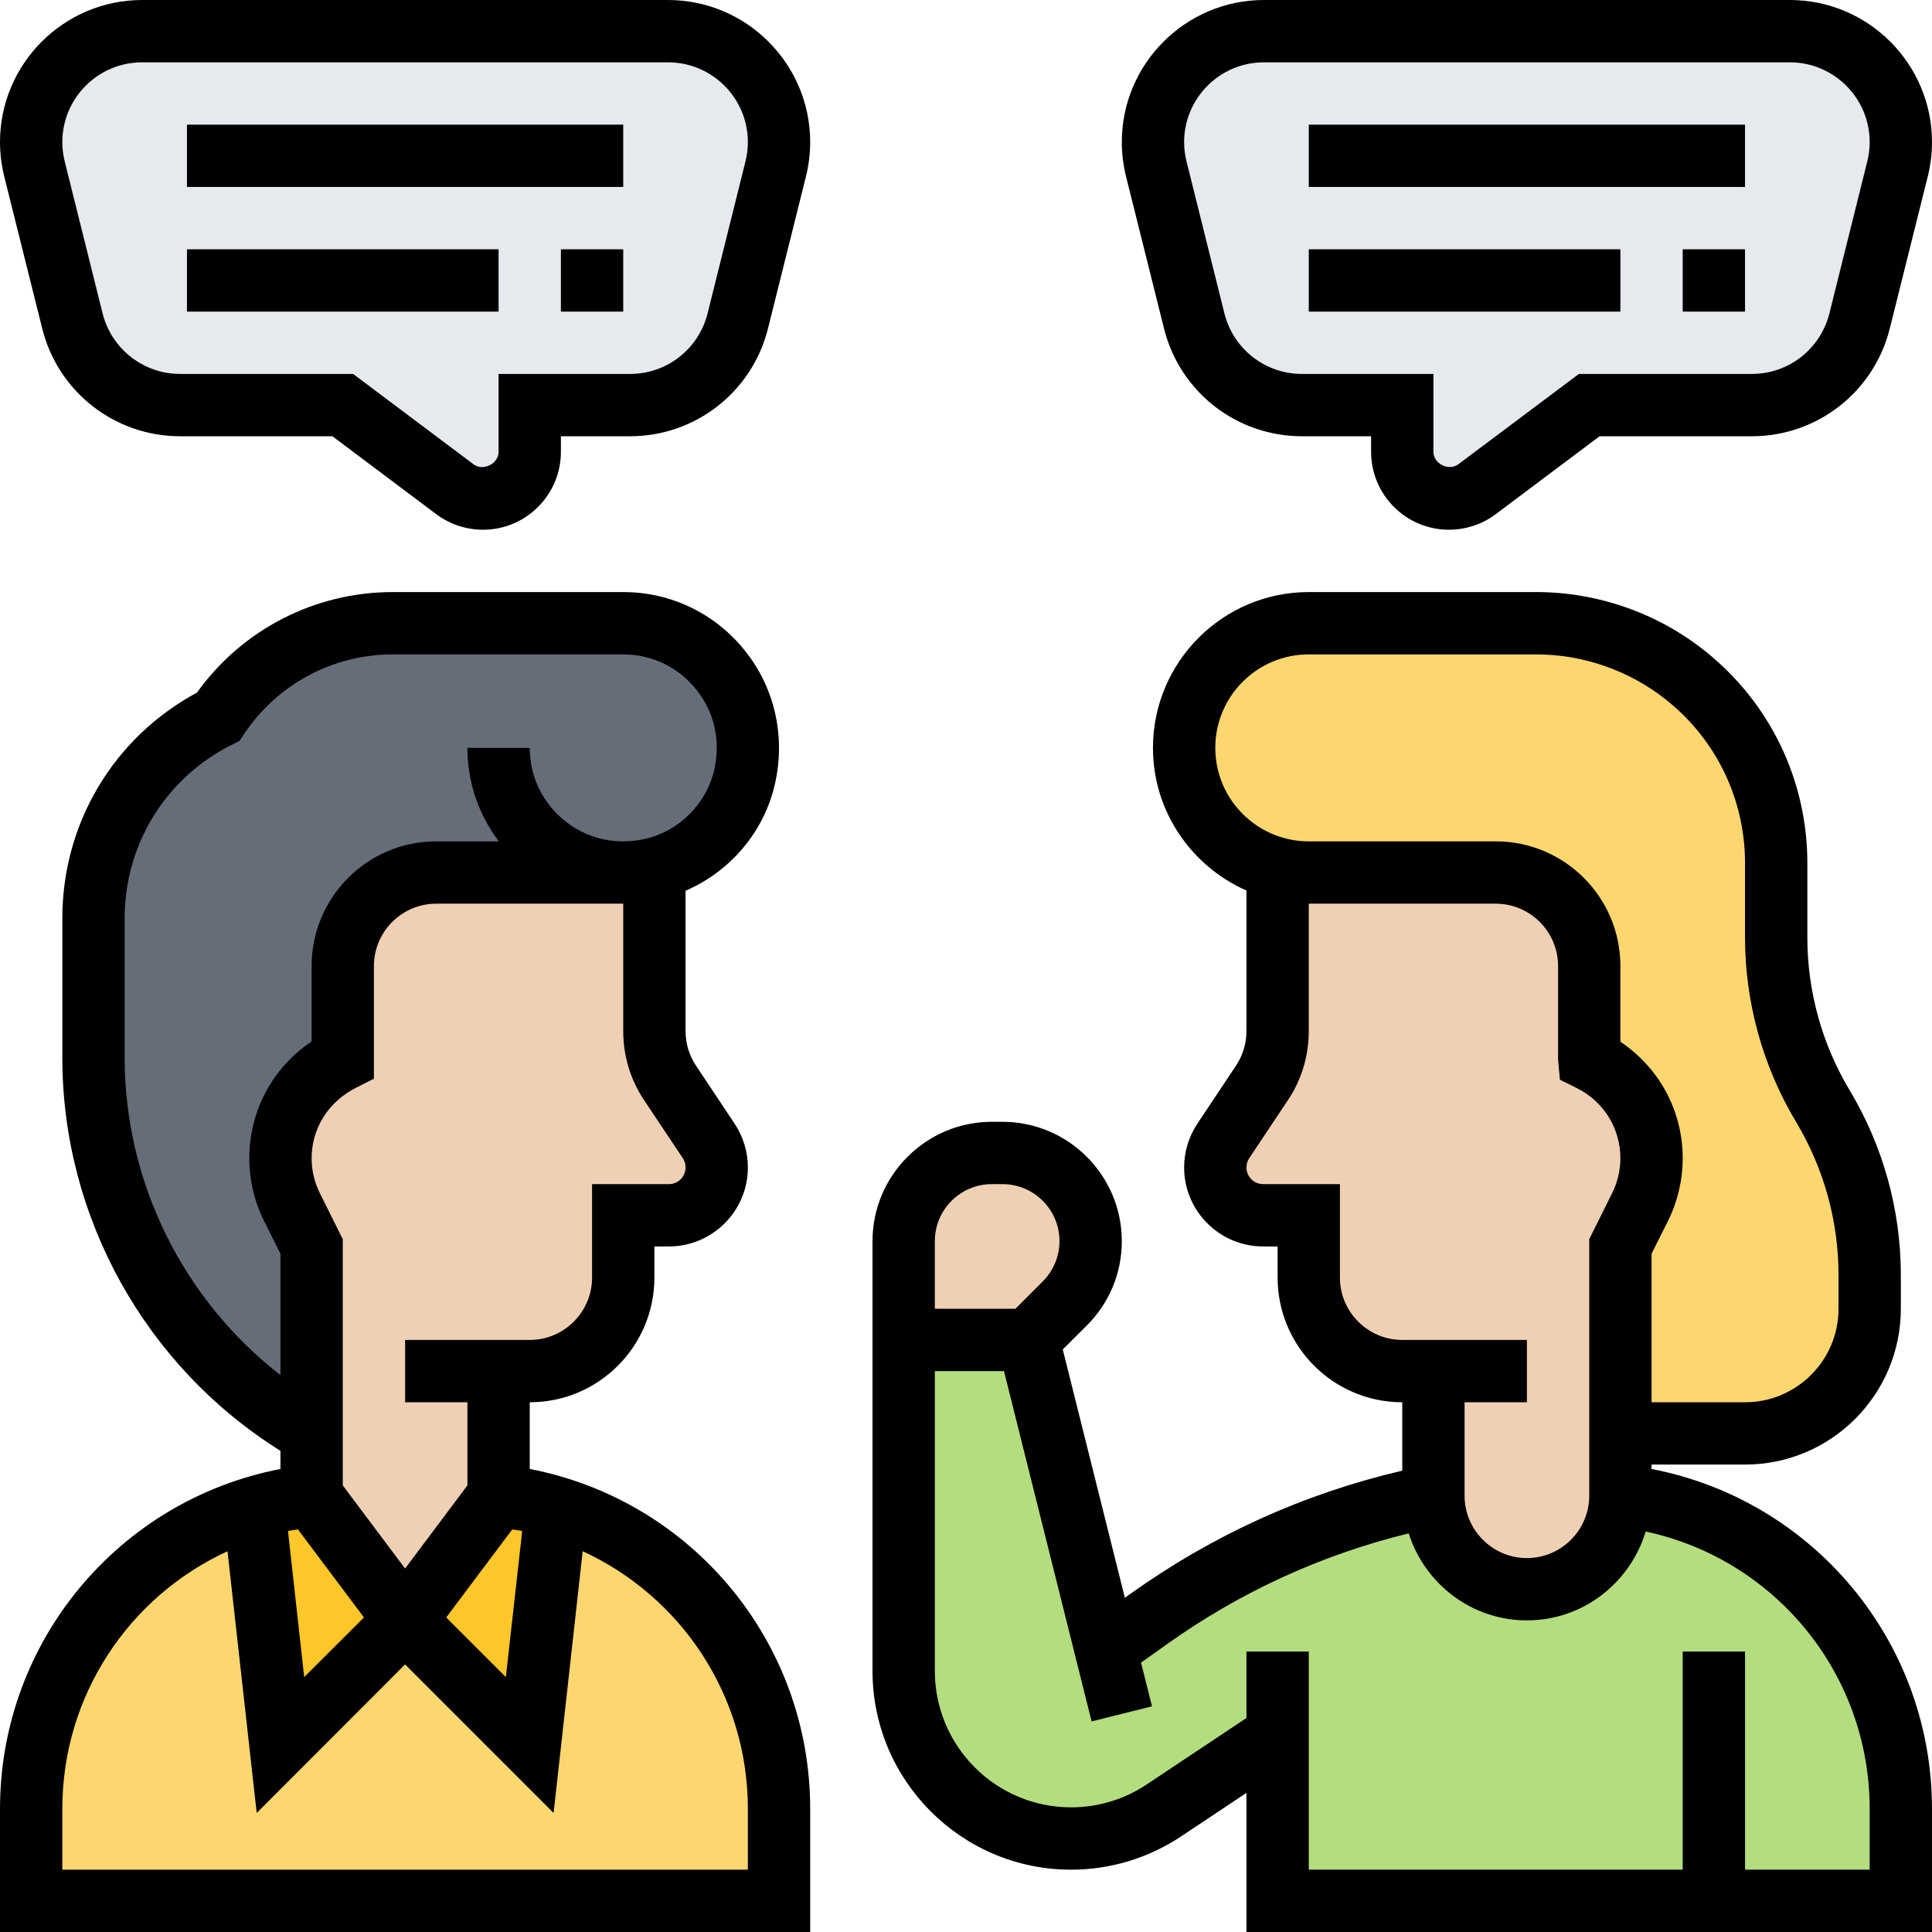 <?xml version="1.0" encoding="UTF-8"?><svg xmlns="http://www.w3.org/2000/svg" xmlns:xlink="http://www.w3.org/1999/xlink" height="62.0" preserveAspectRatio="xMidYMid meet" version="1.0" viewBox="0.0 0.0 62.0 62.0" width="62.0" zoomAndPan="magnify"><g><g id="change1_1"><path d="M 25 58.051 L 25 61 L 1 61 L 1 58.051 C 1 53.539 3.98 49.66 8.148 48.379 L 9 56 L 13 52 L 17 56 L 17.848 48.379 C 19.641 48.93 21.211 49.961 22.418 51.309 C 24.031 53.102 25 55.48 25 58.051" fill="#fcd770"/></g><g id="change2_1"><path d="M 17.848 48.379 L 17 56 L 13 52 L 16 48 C 16.641 48.07 17.25 48.199 17.848 48.379" fill="#ffc729"/></g><g id="change2_2"><path d="M 10 48 L 13 52 L 9 56 L 8.148 48.379 C 8.75 48.199 9.359 48.07 10 48" fill="#ffc729"/></g><g id="change3_1"><path d="M 41 55.668 L 37.348 58.102 C 36.469 58.691 35.43 59 34.371 59 C 32.891 59 31.551 58.398 30.582 57.418 C 29.598 56.449 29 55.109 29 53.629 L 29 43 L 33 43 L 35.48 52.941 L 36.848 51.961 C 39.59 50.012 42.699 48.66 46 48 C 46 49.66 47.34 51 49 51 C 49.832 51 50.582 50.66 51.121 50.121 C 51.66 49.582 52 48.832 52 48 C 54.559 48.281 56.809 49.512 58.418 51.309 C 60.031 53.102 61 55.48 61 58.051 L 61 61 L 41 61 L 41 55.668" fill="#b4dd7f"/></g><g id="change1_2"><path d="M 60 40.918 L 60 42 C 60 44.211 58.211 46 56 46 L 52 46 C 52 43.961 52 41.391 52 40 L 52.629 38.738 C 52.871 38.25 53 37.719 53 37.168 C 53 35.84 52.25 34.621 51.059 34.031 L 51 34 L 51 31 C 51 29.34 49.66 28 48 28 L 42 28 C 40.902 28 39.902 27.551 39.168 26.832 C 38.449 26.098 38 25.098 38 24 C 38 21.789 39.789 20 42 20 L 49.301 20 C 51.051 20 52.738 20.598 54.109 21.691 C 55.941 23.152 57 25.359 57 27.699 L 57 30.082 C 57 31.988 57.52 33.859 58.5 35.5 C 59.48 37.141 60 39.012 60 40.918" fill="#fcd770"/></g><g id="change4_1"><path d="M 19.988 28 L 14 28 C 12.34 28 11 29.34 11 31 L 11 34 L 10.941 34.031 C 9.75 34.621 9 35.84 9 37.168 C 9 37.719 9.129 38.25 9.371 38.738 L 10 40 C 10 40.961 10 42.48 10 44 C 10 44.68 10 45.371 10 46 C 5.668 43.531 3 38.918 3 33.941 L 3 29.469 C 3 28.098 3.391 26.789 4.082 25.668 C 4.781 24.551 5.781 23.621 7 23 C 8.25 21.129 10.348 20 12.609 20 L 20 20 C 22.52 20 24.488 22.32 23.891 24.941 C 23.559 26.391 22.391 27.559 20.941 27.891 C 20.621 27.961 20.301 28 19.988 28" fill="#656d78"/></g><g id="change5_1"><path d="M 61 4.559 C 61 4.848 60.961 5.141 60.891 5.43 L 59.668 10.301 C 59.281 11.891 57.848 13 56.219 13 L 51 13 L 47.402 15.699 C 47.141 15.891 46.82 16 46.5 16 C 45.668 16 45 15.332 45 14.5 L 45 13 L 41.781 13 C 40.152 13 38.719 11.891 38.332 10.301 L 37.109 5.43 C 37.039 5.141 37 4.848 37 4.559 C 37 2.59 38.59 1 40.559 1 L 57.441 1 C 58.418 1 59.32 1.402 59.961 2.039 C 60.598 2.68 61 3.582 61 4.559" fill="#e6e9ed"/></g><g id="change5_2"><path d="M 25 4.559 C 25 4.848 24.961 5.141 24.891 5.43 L 23.668 10.301 C 23.281 11.891 21.848 13 20.219 13 L 17 13 L 17 14.5 C 17 15.332 16.332 16 15.5 16 C 15.18 16 14.859 15.891 14.598 15.699 L 11 13 L 5.781 13 C 4.148 13 2.719 11.891 2.332 10.301 L 1.109 5.43 C 1.039 5.141 1 4.848 1 4.559 C 1 3.582 1.398 2.68 2.039 2.039 C 2.68 1.402 3.582 1 4.559 1 L 21.441 1 C 23.41 1 25 2.59 25 4.559" fill="#e6e9ed"/></g><g id="change6_1"><path d="M 52 47 C 52 47.371 52 47.711 52 48 C 52 48.832 51.66 49.582 51.121 50.121 C 50.582 50.66 49.832 51 49 51 C 47.34 51 46 49.66 46 48 L 46 44 L 45 44 C 43.34 44 42 42.66 42 41 L 42 39 L 40.539 39 C 39.691 39 39 38.309 39 37.461 C 39 37.16 39.09 36.859 39.262 36.609 L 40.5 34.762 C 40.82 34.262 41 33.68 41 33.09 L 41 28 L 48 28 C 49.66 28 51 29.34 51 31 L 51 34 L 51.059 34.031 C 52.25 34.621 53 35.84 53 37.168 C 53 37.719 52.871 38.25 52.629 38.738 L 52 40 C 52 41.391 52 43.961 52 46 C 52 46.348 52 46.691 52 47" fill="#f0d0b4"/></g><g id="change6_2"><path d="M 35 39.832 C 35 40.582 34.699 41.301 34.168 41.832 L 33 43 L 29 43 L 29 39.832 C 29 38.27 30.27 37 31.832 37 L 32.168 37 C 33.73 37 35 38.27 35 39.832" fill="#f0d0b4"/></g><g id="change6_3"><path d="M 16 44 C 16 45.531 16 47.059 16 48 L 13 52 L 10 48 C 10 47.48 10 46.781 10 46 C 10 45.371 10 44.68 10 44 C 10 42.48 10 40.961 10 40 L 9.371 38.738 C 9.129 38.25 9 37.719 9 37.168 C 9 35.84 9.75 34.621 10.941 34.031 L 11 34 L 11 31 C 11 29.34 12.34 28 14 28 L 21 28 L 21 33.09 C 21 33.68 21.18 34.262 21.5 34.762 L 22.738 36.609 C 22.91 36.859 23 37.16 23 37.461 C 23 38.309 22.309 39 21.461 39 L 20 39 L 20 41 C 20 42.66 18.66 44 17 44 L 16 44" fill="#f0d0b4"/></g><g id="change7_1"><path d="M 6 6 L 20 6 L 20 4 L 6 4 L 6 6" fill="inherit"/></g><g id="change7_2"><path d="M 6 10 L 16 10 L 16 8 L 6 8 L 6 10" fill="inherit"/></g><g id="change7_3"><path d="M 18 10 L 20 10 L 20 8 L 18 8 L 18 10" fill="inherit"/></g><g id="change7_4"><path d="M 23.922 5.184 L 22.707 10.059 C 22.418 11.203 21.398 12 20.219 12 L 16 12 L 16 14.5 C 16 14.883 15.504 15.129 15.199 14.902 L 11.332 12 L 5.781 12 C 4.605 12 3.582 11.203 3.293 10.059 L 2.078 5.184 C 2.027 4.98 2 4.77 2 4.562 C 2 3.148 3.148 2 4.562 2 L 21.438 2 C 22.852 2 24 3.148 24 4.562 C 24 4.77 23.973 4.98 23.922 5.184 Z M 21.438 0 L 4.562 0 C 2.047 0 0 2.047 0 4.562 C 0 4.93 0.047 5.305 0.137 5.668 L 1.355 10.543 C 1.863 12.578 3.684 14 5.781 14 L 10.668 14 L 14 16.5 C 14.43 16.824 14.965 17 15.5 17 C 16.879 17 18 15.879 18 14.5 L 18 14 L 20.219 14 C 22.316 14 24.137 12.578 24.645 10.543 L 25.863 5.668 C 25.953 5.305 26 4.93 26 4.562 C 26 2.047 23.953 0 21.438 0" fill="inherit"/></g><g id="change7_5"><path d="M 56 4 L 42 4 L 42 6 L 56 6 L 56 4" fill="inherit"/></g><g id="change7_6"><path d="M 54 10 L 56 10 L 56 8 L 54 8 L 54 10" fill="inherit"/></g><g id="change7_7"><path d="M 52 8 L 42 8 L 42 10 L 52 10 L 52 8" fill="inherit"/></g><g id="change7_8"><path d="M 40.562 2 L 57.438 2 C 58.852 2 60 3.148 60 4.562 C 60 4.77 59.973 4.98 59.922 5.184 L 58.707 10.059 C 58.418 11.203 57.398 12 56.219 12 L 50.668 12 L 46.801 14.898 C 46.492 15.129 46 14.883 46 14.5 L 46 12 L 41.781 12 C 40.602 12 39.582 11.203 39.293 10.059 L 38.078 5.184 C 38.027 4.98 38 4.77 38 4.562 C 38 3.148 39.148 2 40.562 2 Z M 37.355 10.543 C 37.863 12.578 39.684 14 41.781 14 L 44 14 L 44 14.5 C 44 15.879 45.121 17 46.5 17 C 47.035 17 47.57 16.824 48 16.5 L 51.332 14 L 56.219 14 C 58.316 14 60.137 12.578 60.645 10.543 L 61.863 5.668 C 61.953 5.305 62 4.93 62 4.562 C 62 2.047 59.953 0 57.438 0 L 40.562 0 C 38.047 0 36 2.047 36 4.562 C 36 4.93 36.047 5.305 36.137 5.668 L 37.355 10.543" fill="inherit"/></g><g id="change7_9"><path d="M 24 60 L 2 60 L 2 58.051 C 2 54.402 4.148 51.23 7.301 49.781 L 8.238 58.18 L 13 53.414 L 17.766 58.18 L 18.699 49.781 C 21.852 51.23 24 54.402 24 58.051 Z M 4 33.938 L 4 29.473 C 4 27.094 5.32 24.957 7.449 23.895 L 7.684 23.777 L 7.832 23.555 C 8.898 21.957 10.684 21 12.605 21 L 20 21 C 20.918 21 21.773 21.41 22.348 22.133 C 22.93 22.859 23.133 23.781 22.918 24.719 C 22.672 25.789 21.789 26.672 20.719 26.918 C 20.488 26.969 20.258 26.996 20.031 27 L 20.012 27 C 19.328 27.004 18.676 26.781 18.133 26.348 C 17.41 25.773 17 24.918 17 24 L 15 24 C 15 25.102 15.359 26.145 16.008 27 L 14 27 C 11.793 27 10 28.793 10 31 L 10 33.422 C 8.754 34.254 8 35.645 8 37.172 C 8 37.867 8.164 38.566 8.477 39.188 L 9 40.234 L 9 44.129 C 5.879 41.707 4 37.945 4 33.938 Z M 9.562 49.082 L 11.68 51.906 L 9.762 53.82 L 9.242 49.133 C 9.348 49.109 9.457 49.098 9.562 49.082 Z M 21.465 38 L 19 38 L 19 41 C 19 42.102 18.102 43 17 43 L 13 43 L 13 45 L 15 45 L 15 47.668 L 13 50.336 L 11 47.668 L 11 39.766 L 10.266 38.293 C 10.094 37.949 10 37.559 10 37.172 C 10 36.215 10.531 35.352 11.449 34.895 L 12 34.617 L 12 31 C 12 29.898 12.898 29 14 29 L 20 29 L 20 33.09 C 20 33.883 20.23 34.652 20.672 35.309 L 21.91 37.164 C 21.969 37.254 22 37.359 22 37.465 C 22 37.762 21.762 38 21.465 38 Z M 16.438 49.082 C 16.543 49.098 16.652 49.109 16.758 49.133 L 16.234 53.82 L 14.32 51.906 Z M 17 47.141 L 17 45 C 19.207 45 21 43.207 21 41 L 21 40 L 21.465 40 C 22.863 40 24 38.863 24 37.465 C 24 36.965 23.852 36.477 23.574 36.059 L 22.336 34.199 C 22.117 33.871 22 33.488 22 33.09 L 22 28.586 C 23.426 27.969 24.516 26.707 24.867 25.164 C 25.215 23.645 24.867 22.082 23.91 20.887 C 22.957 19.688 21.531 19 20 19 L 12.605 19 C 10.102 19 7.77 20.203 6.32 22.227 C 3.648 23.668 2 26.418 2 29.473 L 2 33.938 C 2 39.07 4.668 43.848 9 46.559 L 9 47.141 C 3.812 48.141 0 52.68 0 58.051 L 0 62 L 26 62 L 26 58.051 C 26 52.68 22.191 48.141 17 47.141" fill="inherit"/></g><g id="change7_10"><path d="M 60 60 L 56 60 L 56 53 L 54 53 L 54 60 L 42 60 L 42 53 L 40 53 L 40 55.133 L 36.797 57.266 C 36.078 57.746 35.238 58 34.371 58 C 31.961 58 30 56.039 30 53.625 L 30 44 L 32.219 44 L 35.031 55.242 L 36.969 54.758 L 36.617 53.355 L 37.43 52.777 C 39.793 51.09 42.406 49.895 45.207 49.207 C 45.719 50.82 47.219 52 49 52 C 50.805 52 52.316 50.789 52.812 49.148 C 56.969 50.039 60 53.715 60 58.051 Z M 31.828 38 L 32.172 38 C 33.18 38 34 38.82 34 39.828 C 34 40.309 33.805 40.781 33.465 41.121 L 32.586 42 L 30 42 L 30 39.828 C 30 38.82 30.82 38 31.828 38 Z M 49 45 L 49 43 L 45 43 C 43.898 43 43 42.102 43 41 L 43 38 L 40.535 38 C 40.238 38 40 37.762 40 37.465 C 40 37.359 40.031 37.254 40.09 37.168 L 41.328 35.309 C 41.77 34.652 42 33.883 42 33.09 L 42 29 L 48 29 C 49.102 29 50 29.898 50 31 L 50 34 L 50.059 34.648 L 50.609 34.922 C 51.469 35.352 52 36.215 52 37.172 C 52 37.559 51.906 37.949 51.734 38.293 L 51 39.766 L 51 48 C 51 49.102 50.102 50 49 50 C 47.898 50 47 49.102 47 48 L 47 45 Z M 39 24 C 39 22.344 40.344 21 42 21 L 49.297 21 C 50.816 21 52.301 21.523 53.484 22.469 C 55.082 23.746 56 25.656 56 27.703 L 56 30.086 C 56 32.172 56.57 34.223 57.645 36.016 C 58.531 37.496 59 39.191 59 40.914 L 59 42 C 59 43.656 57.656 45 56 45 L 53 45 L 53 40.234 L 53.523 39.191 C 53.836 38.566 54 37.867 54 37.172 C 54 35.66 53.262 34.281 52 33.43 L 52 31 C 52 28.793 50.207 27 48 27 L 42 27 C 40.348 27 39 25.656 39 24 Z M 53 47.141 L 53 47 L 56 47 C 58.758 47 61 44.758 61 42 L 61 40.914 C 61 38.828 60.43 36.777 59.355 34.984 C 58.469 33.504 58 31.809 58 30.086 L 58 27.703 C 58 25.043 56.809 22.566 54.734 20.906 C 53.199 19.676 51.27 19 49.297 19 L 42 19 C 39.242 19 37 21.242 37 24 C 37 26.043 38.238 27.801 40 28.578 L 40 33.09 C 40 33.488 39.883 33.871 39.664 34.199 L 38.426 36.059 C 38.148 36.477 38 36.965 38 37.465 C 38 38.863 39.137 40 40.535 40 L 41 40 L 41 41 C 41 43.207 42.793 45 45 45 L 45 47.195 C 41.848 47.93 38.914 49.262 36.27 51.152 L 36.098 51.273 L 34.105 43.305 L 34.879 42.535 C 35.602 41.812 36 40.852 36 39.828 C 36 37.719 34.281 36 32.172 36 L 31.828 36 C 29.719 36 28 37.719 28 39.828 L 28 53.625 C 28 57.141 30.859 60 34.371 60 C 35.637 60 36.855 59.629 37.906 58.93 L 40 57.535 L 40 62 L 62 62 L 62 58.051 C 62 52.68 58.191 48.141 53 47.141" fill="inherit"/></g></g></svg>